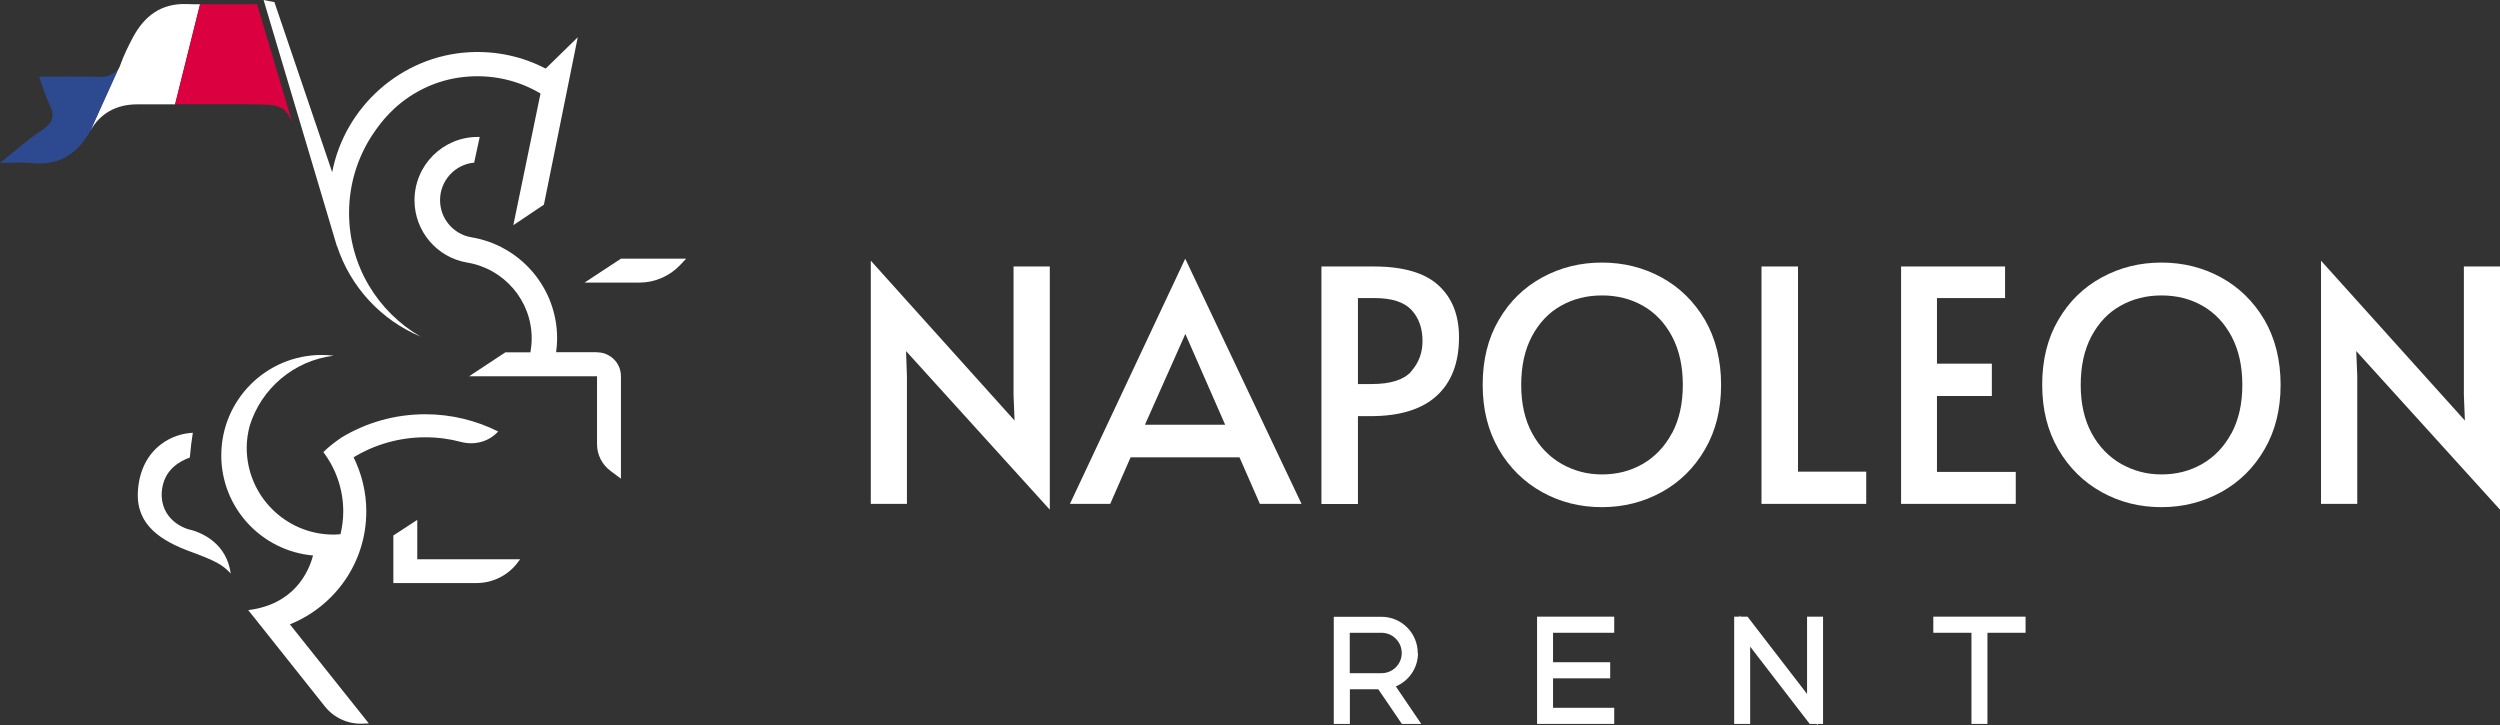 <?xml version="1.0" encoding="UTF-8"?>
<svg id="Layer_1" data-name="Layer 1" xmlns="http://www.w3.org/2000/svg" version="1.1" viewBox="0 0 198.61 57.61">
  <rect x="0" y="0" width="198.61" height="57.61" fill="#333333" stroke="none"/>
  <defs>
    <style>
      .cls-1 {
        fill: #db003f;
      }

      .cls-1, .cls-2, .cls-3 {
        stroke-width: 0px;
      }

      .cls-2 {
        fill: #2d4a91;
      }

      .cls-3 {
        fill: #fff;
      }
    </style>
  </defs>
  <g>
    <g>
      <path class="cls-3" d="M112.63,51.88c0-1.59-1.29-2.88-2.88-2.88h-3.79v8.51h1.28v-2.75h2.26l1.87,2.75h1.54l-2.02-2.98c1.05-.44,1.76-1.47,1.76-2.65ZM107.23,50.27h2.52c.89,0,1.61.72,1.61,1.61s-.72,1.6-1.61,1.6h-2.52v-3.21Z"/>
      <polygon class="cls-3" points="122.11 57.51 128.24 57.51 128.24 56.23 123.38 56.23 123.38 53.89 127.92 53.89 127.92 52.61 123.38 52.61 123.38 50.27 128.24 50.27 128.24 48.99 122.11 48.99 122.11 57.51"/>
      <polygon class="cls-3" points="143.56 55.13 138.83 48.99 138.28 48.99 138.2 48.89 138.2 48.99 137.77 48.99 137.77 57.51 139.04 57.51 139.04 51.37 143.77 57.51 144.32 57.51 144.4 57.61 144.4 57.51 144.83 57.51 144.83 48.99 143.56 48.99 143.56 55.13"/>
      <polygon class="cls-3" points="153.59 48.99 153.59 50.27 156.62 50.27 156.62 57.51 157.89 57.51 157.89 50.27 160.92 50.27 160.92 48.99 153.59 48.99"/>
    </g>
    <g>
      <polygon class="cls-3" points="80.52 31.36 80.6 33.41 69.18 20.71 69.18 40.03 72.05 40.03 72.05 29.87 71.98 27.89 83.4 40.49 83.4 21.17 80.52 21.17 80.52 31.36"/>
      <path class="cls-3" d="M84.99,40.03h3.21l1.62-3.7h8.65l1.62,3.7h3.31l-9.24-19.48-9.16,19.48ZM97.33,33.74h-6.37l3.21-7.21,3.16,7.21Z"/>
      <path class="cls-3" d="M109.14,21.17h-4.16v18.87h2.9v-6.98h1c2.33,0,4.08-.54,5.26-1.62,1.18-1.08,1.77-2.63,1.77-4.65,0-1.75-.54-3.12-1.63-4.12-1.09-1-2.8-1.5-5.15-1.5ZM112.12,29.51c-.6.67-1.65,1-3.16,1h-1.08v-6.83h1.33c1.37,0,2.34.32,2.93.95.58.63.87,1.45.87,2.46,0,.94-.3,1.74-.9,2.41Z"/>
      <path class="cls-3" d="M132,22.04c-1.45-.79-3.02-1.18-4.74-1.18s-3.29.39-4.74,1.18c-1.45.79-2.6,1.91-3.45,3.38-.86,1.46-1.28,3.18-1.28,5.15s.43,3.66,1.28,5.13c.86,1.47,2.01,2.6,3.45,3.4,1.45.8,3.02,1.19,4.74,1.19s3.29-.4,4.74-1.19c1.45-.8,2.6-1.93,3.45-3.4.86-1.47,1.28-3.18,1.28-5.13s-.43-3.68-1.28-5.15c-.86-1.46-2.01-2.59-3.45-3.38ZM132.82,34.42c-.57,1.07-1.35,1.88-2.32,2.44-.98.56-2.05.83-3.23.83s-2.21-.28-3.2-.83c-.98-.56-1.77-1.37-2.35-2.44-.58-1.07-.87-2.35-.87-3.84s.28-2.79.85-3.86,1.33-1.88,2.31-2.43c.98-.55,2.06-.82,3.26-.82s2.28.27,3.25.82c.97.55,1.74,1.36,2.31,2.43.57,1.07.86,2.36.86,3.86s-.29,2.77-.86,3.84Z"/>
      <polygon class="cls-3" points="142.84 21.17 139.94 21.17 139.94 40.03 148.26 40.03 148.26 37.47 142.84 37.47 142.84 21.17"/>
      <polygon class="cls-3" points="153.88 31.46 158.24 31.46 158.24 28.89 153.88 28.89 153.88 23.68 159.29 23.68 159.29 21.17 151.03 21.17 151.03 40.03 160.14 40.03 160.14 37.49 153.88 37.49 153.88 31.46"/>
      <path class="cls-3" d="M176.45,22.04c-1.45-.79-3.02-1.18-4.74-1.18s-3.29.39-4.74,1.18c-1.45.79-2.6,1.91-3.45,3.38-.86,1.46-1.28,3.18-1.28,5.15s.43,3.66,1.28,5.13c.86,1.47,2.01,2.6,3.45,3.4,1.45.8,3.02,1.19,4.74,1.19s3.29-.4,4.74-1.19c1.45-.8,2.6-1.93,3.45-3.4.86-1.47,1.28-3.18,1.28-5.13s-.43-3.68-1.28-5.15c-.86-1.46-2.01-2.59-3.45-3.38ZM177.27,34.42c-.57,1.07-1.35,1.88-2.32,2.44-.98.56-2.05.83-3.23.83s-2.21-.28-3.2-.83c-.98-.56-1.77-1.37-2.35-2.44-.58-1.07-.87-2.35-.87-3.84s.28-2.79.85-3.86,1.33-1.88,2.31-2.43c.98-.55,2.06-.82,3.26-.82s2.28.27,3.25.82c.97.55,1.74,1.36,2.31,2.43.57,1.07.86,2.36.86,3.86s-.29,2.77-.86,3.84Z"/>
      <polygon class="cls-3" points="198.61 21.17 195.74 21.17 195.74 31.36 195.82 33.41 184.39 20.71 184.39 40.03 187.27 40.03 187.27 29.87 187.19 27.89 198.61 40.49 198.61 21.17"/>
    </g>
  </g>
  <path class="cls-3" d="M15.9.34c-.37,0-.74,0-1.11-.02-2.01-.05-3.32.96-4.22,2.63-.38.71-.74,1.45-1.01,2.21-.07.21-.16.37-.27.5l-2.12,4.74c.77-1.38,2.07-2.11,3.71-2.11,1.01,0,2.02,0,3.03,0L15.9.34Z"/>
  <path class="cls-1" d="M19.68,8.29c2.45,0,2.93,0,3.56,1.5L20.42.33c-1.62,0-3.09.02-4.53,0l-1.98,7.95h5.77Z"/>
  <path class="cls-2" d="M8.01,6.11c-1.57-.05-3.15-.02-4.91-.02.31.83.51,1.56.84,2.23.44.89.26,1.45-.58,2-1.09.72-2.07,1.6-3.36,2.62,1.06,0,1.74-.06,2.41.01,2.19.24,3.69-.63,4.77-2.56l2.23-4.9c-.29.36-.82.63-1.39.61Z"/>
  <path class="cls-3" d="M15.2,42.11c-.64-.14-1.28-.51-1.7-1-.4-.46-.82-1.27-.59-2.45.27-1.41,1.4-2.04,2.17-2.31.06-.72.15-1.42.24-1.97-.71.04-1.65.25-2.52.91-1.1.83-1.79,2.17-1.85,3.87-.1,2.57,1.86,3.82,4.25,4.69.75.28,1.46.54,2.08.88.4.22.75.5,1.05.83-.33-2.37-2.21-3.19-3.13-3.46Z"/>
  <path class="cls-3" d="M47.43,27.98h-3.25c.05-.36.08-.72.08-1.1,0-4.05-2.96-7.4-6.82-8.03h0s0,0,0,0c-1.41-.24-2.48-1.47-2.48-2.95,0-1.56,1.19-2.84,2.71-2.98l.44-2.04c-.05,0-.11,0-.16,0-2.77,0-5.02,2.25-5.02,5.03,0,2.49,1.82,4.56,4.19,4.95,2.9.48,5.12,2.99,5.12,6.03,0,.37-.04.74-.1,1.1h-1.99l-2.88,1.9h10.16v5.4c0,.84.4,1.62,1.07,2.12l.83.62v-8.14c0-1.05-.85-1.9-1.9-1.9Z"/>
  <path class="cls-3" d="M33.15,41.3l-1.9,1.24v3.78h6.6c1.3,0,2.52-.61,3.29-1.65l.18-.24h-8.17v-3.12Z"/>
  <path class="cls-3" d="M29.1,40.62c0-1.54-.37-2.99-1.01-4.29,1.67-1.01,3.62-1.59,5.71-1.59.98,0,1.93.13,2.83.37,1.02.27,2.11.01,2.85-.73l.1-.1c-1.74-.87-3.71-1.37-5.79-1.37-2.45,0-4.73.68-6.68,1.86,0,0,0,0,0,0-.74.51-1.18.9-1.42,1.15.99,1.31,1.58,2.94,1.58,4.71,0,.62-.08,1.23-.22,1.81-.18.01-.37.03-.55.03-3.81,0-6.9-3.09-6.9-6.9,0-.61.09-1.19.24-1.75.92-2.96,3.51-5.18,6.67-5.56-.31-.04-.63-.06-.95-.06-4.41,0-7.98,3.57-7.98,7.98,0,4.17,3.21,7.59,7.29,7.95-.35,1.33-1.51,3.89-5.15,4.34l.49.61h0s5.59,7.03,5.59,7.03c.72.91,1.83,1.42,2.98,1.38l.52-.02-6.27-7.87c3.56-1.43,6.07-4.9,6.07-8.96Z"/>
  <path class="cls-3" d="M26.77,19.53c1.06,3.26,3.5,5.89,6.64,7.21-3.39-1.96-5.68-5.62-5.68-9.82,0-2.5.81-4.81,2.19-6.69.04-.05.07-.1.11-.15.07-.1.15-.19.22-.29.3-.38.62-.73.97-1.06.04-.04.08-.08.12-.12h0c1.48-1.35,3.37-2.26,5.46-2.49,2.26-.25,4.38.26,6.14,1.31l-2.16,10.46,2.43-1.63,2.69-13.3-2.55,2.49h0c-1.8-.94-3.88-1.42-6.08-1.3-5.39.3-9.88,4.33-10.88,9.53L21.8.17l-.86-.17,5.82,19.54h0Z"/>
  <path class="cls-3" d="M49.33,20.55l-2.89,1.9h4.36c1.21,0,2.37-.5,3.21-1.37l.5-.53h-5.18Z"/>
</svg>